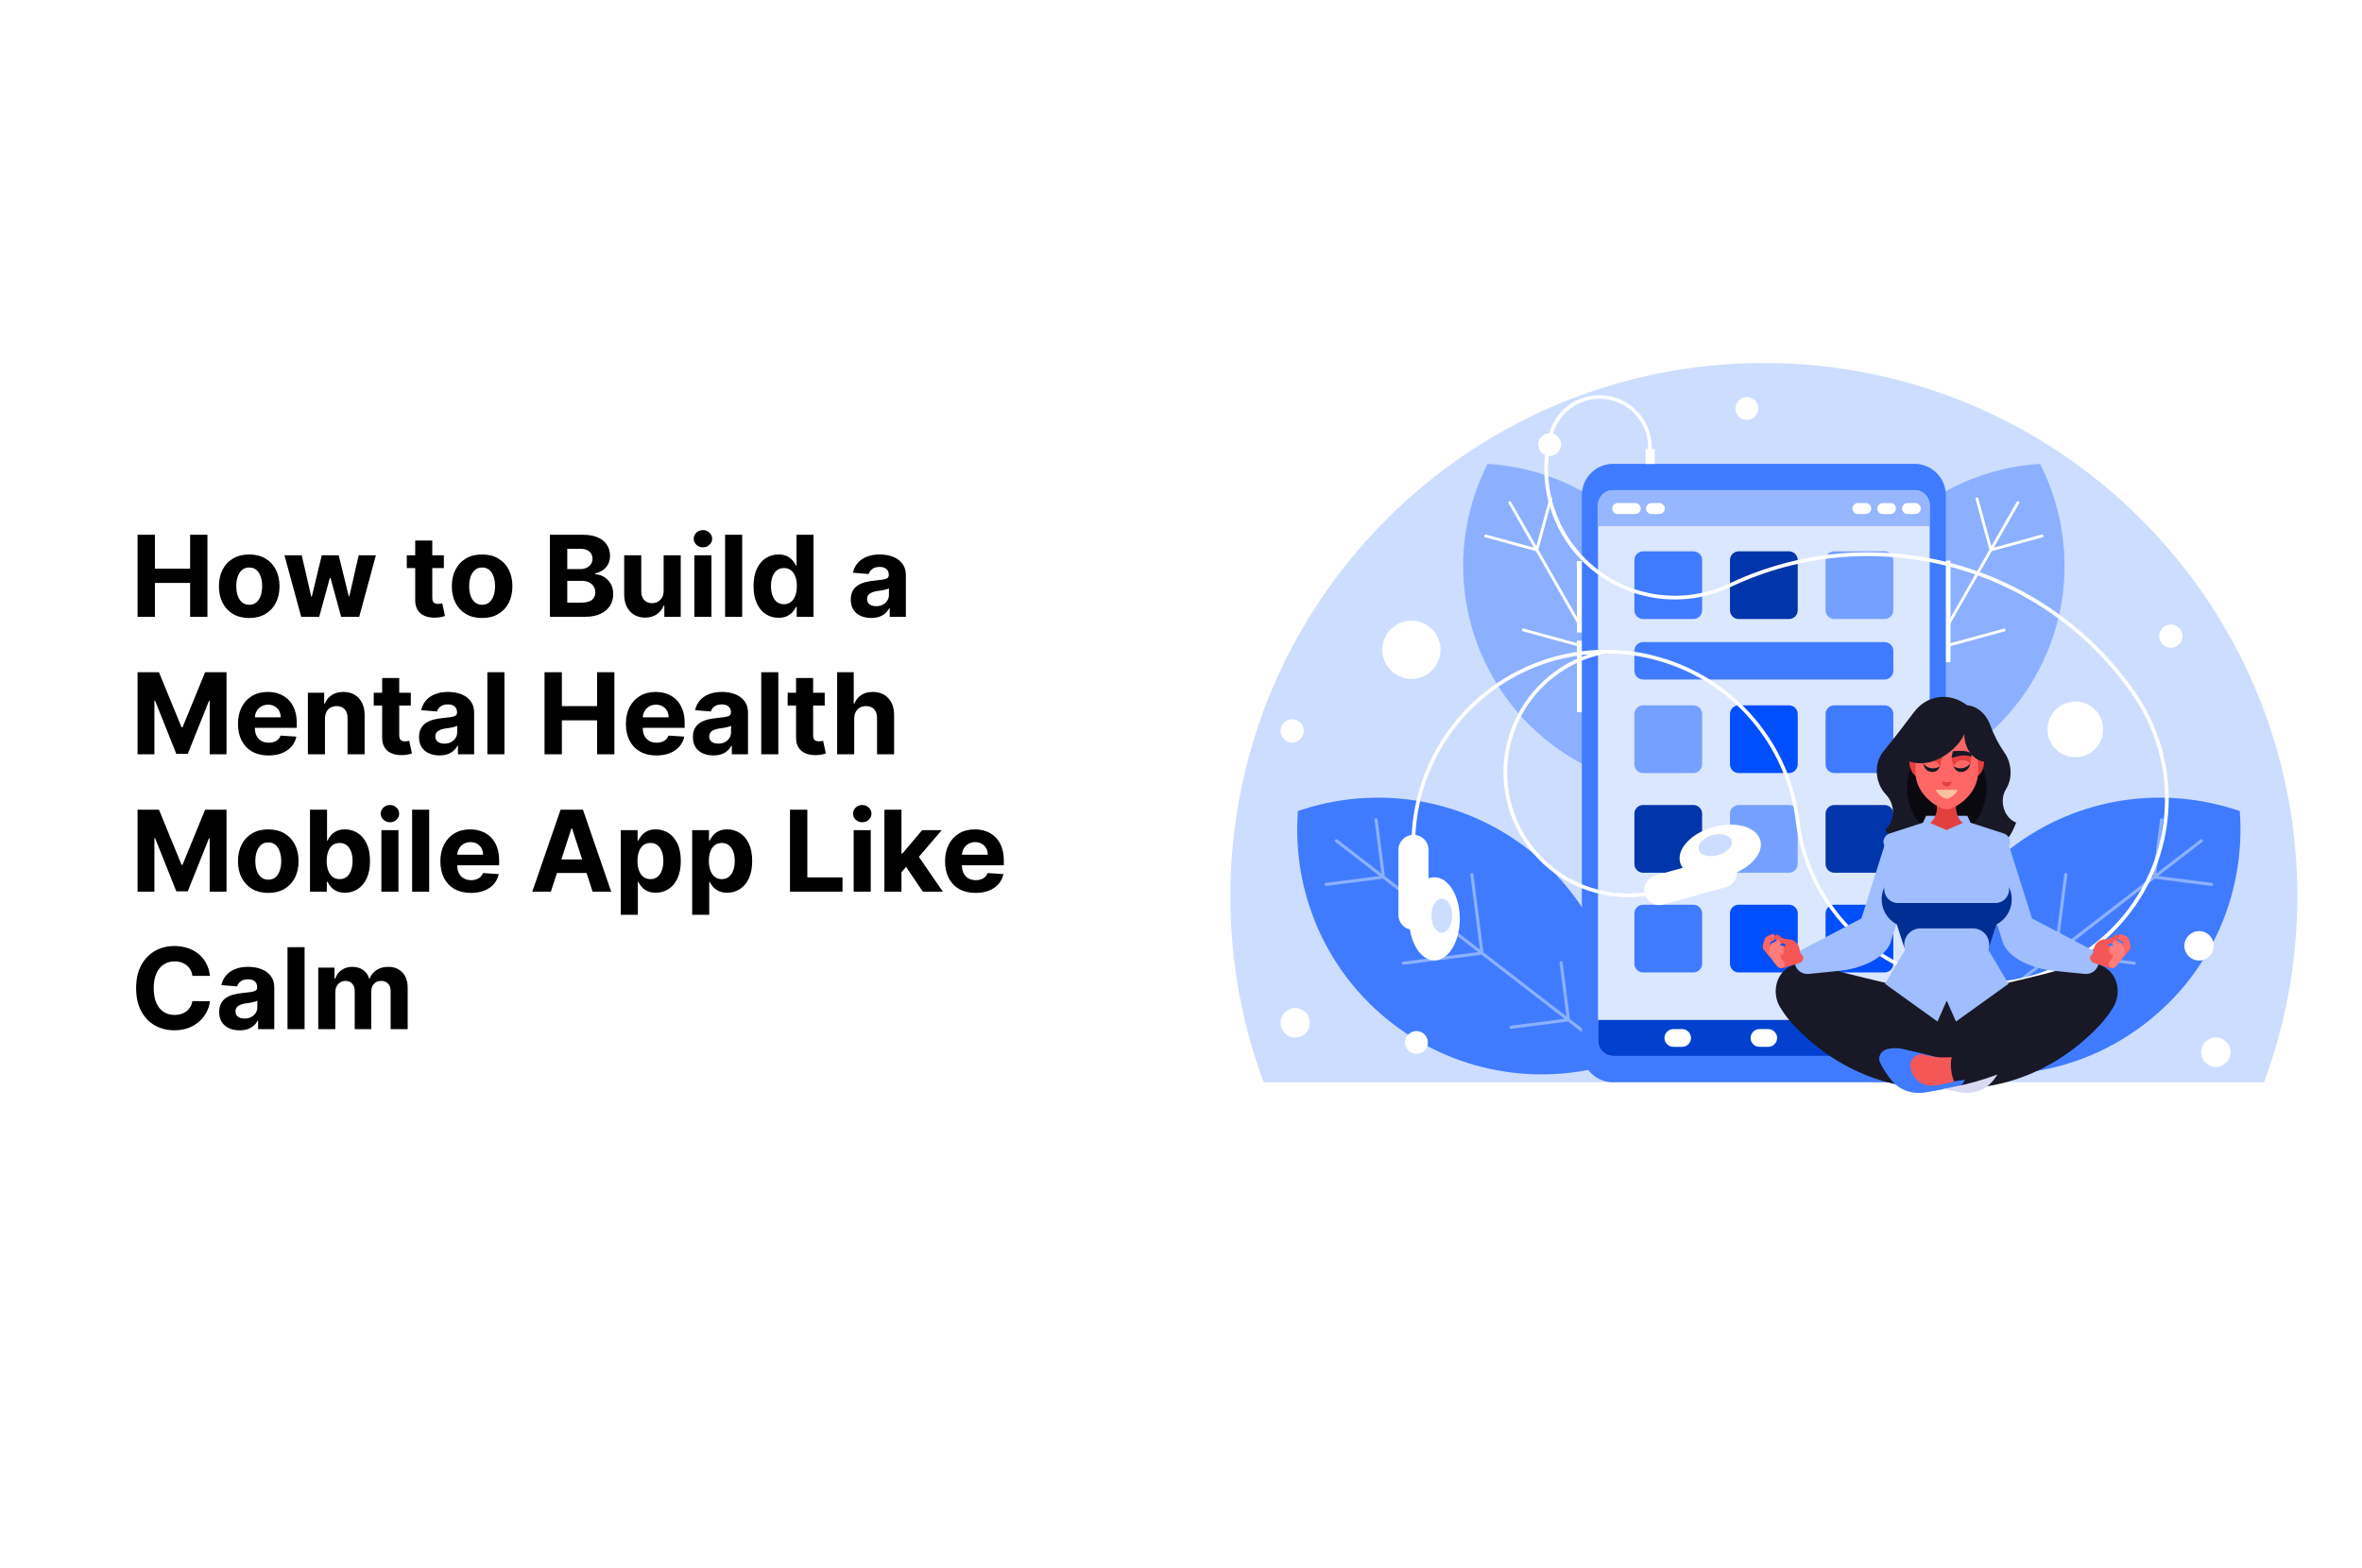 <?xml version="1.0" encoding="UTF-8"?> <svg xmlns="http://www.w3.org/2000/svg" width="670" height="445" viewBox="0 0 670 445" fill="none"><rect x="0" y="0" width="670" height="445" fill="#333333" stroke="none"/><g clip-path="url(#clip0_227_1064)"><rect width="670" height="445" fill="white"></rect><path d="M39.023 175V151.727H43.943V161.33H53.932V151.727H58.841V175H53.932V165.386H43.943V175H39.023ZM70.693 175.341C68.928 175.341 67.401 174.966 66.114 174.216C64.833 173.458 63.845 172.405 63.148 171.057C62.451 169.701 62.102 168.129 62.102 166.341C62.102 164.538 62.451 162.962 63.148 161.614C63.845 160.258 64.833 159.205 66.114 158.455C67.401 157.697 68.928 157.318 70.693 157.318C72.458 157.318 73.981 157.697 75.261 158.455C76.549 159.205 77.542 160.258 78.239 161.614C78.936 162.962 79.284 164.538 79.284 166.341C79.284 168.129 78.936 169.701 78.239 171.057C77.542 172.405 76.549 173.458 75.261 174.216C73.981 174.966 72.458 175.341 70.693 175.341ZM70.716 171.591C71.519 171.591 72.189 171.364 72.727 170.909C73.265 170.447 73.671 169.818 73.943 169.023C74.224 168.227 74.364 167.322 74.364 166.307C74.364 165.292 74.224 164.386 73.943 163.591C73.671 162.795 73.265 162.167 72.727 161.705C72.189 161.242 71.519 161.011 70.716 161.011C69.905 161.011 69.224 161.242 68.671 161.705C68.125 162.167 67.712 162.795 67.432 163.591C67.159 164.386 67.023 165.292 67.023 166.307C67.023 167.322 67.159 168.227 67.432 169.023C67.712 169.818 68.125 170.447 68.671 170.909C69.224 171.364 69.905 171.591 70.716 171.591ZM85.438 175L80.688 157.545H85.585L88.29 169.273H88.449L91.267 157.545H96.074L98.938 169.205H99.085L101.744 157.545H106.631L101.892 175H96.767L93.767 164.023H93.551L90.551 175H85.438ZM125.903 157.545V161.182H115.392V157.545H125.903ZM117.778 153.364H122.619V169.636C122.619 170.083 122.688 170.432 122.824 170.682C122.96 170.924 123.15 171.095 123.392 171.193C123.642 171.292 123.93 171.341 124.256 171.341C124.483 171.341 124.71 171.322 124.938 171.284C125.165 171.239 125.339 171.205 125.46 171.182L126.222 174.784C125.979 174.86 125.638 174.947 125.199 175.045C124.759 175.152 124.225 175.216 123.597 175.239C122.43 175.284 121.407 175.129 120.528 174.773C119.657 174.417 118.979 173.864 118.494 173.114C118.009 172.364 117.771 171.417 117.778 170.273V153.364ZM136.756 175.341C134.991 175.341 133.464 174.966 132.176 174.216C130.896 173.458 129.907 172.405 129.21 171.057C128.513 169.701 128.165 168.129 128.165 166.341C128.165 164.538 128.513 162.962 129.21 161.614C129.907 160.258 130.896 159.205 132.176 158.455C133.464 157.697 134.991 157.318 136.756 157.318C138.521 157.318 140.044 157.697 141.324 158.455C142.612 159.205 143.604 160.258 144.301 161.614C144.998 162.962 145.347 164.538 145.347 166.341C145.347 168.129 144.998 169.701 144.301 171.057C143.604 172.405 142.612 173.458 141.324 174.216C140.044 174.966 138.521 175.341 136.756 175.341ZM136.778 171.591C137.581 171.591 138.252 171.364 138.79 170.909C139.328 170.447 139.733 169.818 140.006 169.023C140.286 168.227 140.426 167.322 140.426 166.307C140.426 165.292 140.286 164.386 140.006 163.591C139.733 162.795 139.328 162.167 138.79 161.705C138.252 161.242 137.581 161.011 136.778 161.011C135.968 161.011 135.286 161.242 134.733 161.705C134.188 162.167 133.775 162.795 133.494 163.591C133.222 164.386 133.085 165.292 133.085 166.307C133.085 167.322 133.222 168.227 133.494 169.023C133.775 169.818 134.188 170.447 134.733 170.909C135.286 171.364 135.968 171.591 136.778 171.591ZM155.991 175V151.727H165.31C167.022 151.727 168.45 151.981 169.594 152.489C170.738 152.996 171.598 153.701 172.173 154.602C172.749 155.496 173.037 156.527 173.037 157.693C173.037 158.602 172.855 159.402 172.491 160.091C172.128 160.773 171.628 161.333 170.991 161.773C170.363 162.205 169.643 162.511 168.832 162.693V162.92C169.719 162.958 170.548 163.208 171.321 163.67C172.101 164.133 172.734 164.78 173.219 165.614C173.704 166.439 173.946 167.424 173.946 168.568C173.946 169.803 173.639 170.905 173.026 171.875C172.42 172.837 171.522 173.598 170.332 174.159C169.143 174.72 167.677 175 165.935 175H155.991ZM160.912 170.977H164.923C166.295 170.977 167.295 170.716 167.923 170.193C168.552 169.663 168.866 168.958 168.866 168.08C168.866 167.436 168.711 166.867 168.401 166.375C168.09 165.883 167.647 165.496 167.071 165.216C166.503 164.936 165.825 164.795 165.037 164.795H160.912V170.977ZM160.912 161.466H164.56C165.234 161.466 165.832 161.348 166.355 161.114C166.885 160.871 167.302 160.53 167.605 160.091C167.916 159.652 168.071 159.125 168.071 158.511C168.071 157.67 167.772 156.992 167.173 156.477C166.582 155.962 165.741 155.705 164.651 155.705H160.912V161.466ZM188.25 167.568V157.545H193.091V175H188.443V171.83H188.261C187.867 172.852 187.212 173.674 186.295 174.295C185.386 174.917 184.277 175.227 182.966 175.227C181.799 175.227 180.773 174.962 179.886 174.432C179 173.902 178.307 173.148 177.807 172.17C177.314 171.193 177.064 170.023 177.057 168.659V157.545H181.898V167.795C181.905 168.826 182.182 169.64 182.727 170.239C183.273 170.837 184.004 171.136 184.92 171.136C185.504 171.136 186.049 171.004 186.557 170.739C187.064 170.466 187.473 170.064 187.784 169.534C188.102 169.004 188.258 168.348 188.25 167.568ZM196.963 175V157.545H201.804V175H196.963ZM199.395 155.295C198.675 155.295 198.058 155.057 197.543 154.58C197.035 154.095 196.781 153.515 196.781 152.841C196.781 152.174 197.035 151.602 197.543 151.125C198.058 150.64 198.675 150.398 199.395 150.398C200.115 150.398 200.728 150.64 201.236 151.125C201.751 151.602 202.009 152.174 202.009 152.841C202.009 153.515 201.751 154.095 201.236 154.58C200.728 155.057 200.115 155.295 199.395 155.295ZM210.523 151.727V175H205.682V151.727H210.523ZM220.832 175.284C219.507 175.284 218.306 174.943 217.23 174.261C216.162 173.572 215.313 172.561 214.685 171.227C214.063 169.886 213.753 168.242 213.753 166.295C213.753 164.295 214.075 162.633 214.719 161.307C215.363 159.973 216.219 158.977 217.287 158.318C218.363 157.652 219.541 157.318 220.821 157.318C221.798 157.318 222.613 157.485 223.264 157.818C223.923 158.144 224.454 158.553 224.855 159.045C225.264 159.53 225.575 160.008 225.787 160.477H225.935V151.727H230.764V175H225.991V172.205H225.787C225.56 172.689 225.238 173.17 224.821 173.648C224.412 174.117 223.878 174.508 223.219 174.818C222.567 175.129 221.772 175.284 220.832 175.284ZM222.366 171.432C223.147 171.432 223.806 171.22 224.344 170.795C224.889 170.364 225.306 169.761 225.594 168.989C225.889 168.216 226.037 167.311 226.037 166.273C226.037 165.235 225.893 164.333 225.605 163.568C225.317 162.803 224.901 162.212 224.355 161.795C223.81 161.379 223.147 161.17 222.366 161.17C221.571 161.17 220.901 161.386 220.355 161.818C219.81 162.25 219.397 162.848 219.116 163.614C218.836 164.379 218.696 165.265 218.696 166.273C218.696 167.288 218.836 168.186 219.116 168.966C219.404 169.739 219.817 170.345 220.355 170.784C220.901 171.216 221.571 171.432 222.366 171.432ZM247.128 175.33C246.014 175.33 245.022 175.136 244.151 174.75C243.279 174.356 242.59 173.777 242.082 173.011C241.582 172.239 241.332 171.277 241.332 170.125C241.332 169.155 241.51 168.341 241.866 167.682C242.223 167.023 242.707 166.492 243.321 166.091C243.935 165.689 244.632 165.386 245.412 165.182C246.2 164.977 247.026 164.833 247.889 164.75C248.904 164.644 249.723 164.545 250.344 164.455C250.965 164.356 251.416 164.212 251.696 164.023C251.976 163.833 252.116 163.553 252.116 163.182V163.114C252.116 162.394 251.889 161.837 251.435 161.443C250.988 161.049 250.351 160.852 249.526 160.852C248.654 160.852 247.961 161.045 247.446 161.432C246.931 161.811 246.59 162.288 246.423 162.864L241.946 162.5C242.173 161.439 242.62 160.523 243.287 159.75C243.954 158.97 244.813 158.371 245.866 157.955C246.927 157.53 248.154 157.318 249.548 157.318C250.518 157.318 251.446 157.432 252.332 157.659C253.226 157.886 254.018 158.239 254.707 158.716C255.404 159.193 255.954 159.807 256.355 160.557C256.757 161.299 256.957 162.189 256.957 163.227V175H252.366V172.58H252.23C251.95 173.125 251.575 173.606 251.105 174.023C250.635 174.432 250.071 174.754 249.412 174.989C248.753 175.216 247.991 175.33 247.128 175.33ZM248.514 171.989C249.226 171.989 249.855 171.848 250.401 171.568C250.946 171.28 251.374 170.894 251.685 170.409C251.995 169.924 252.151 169.375 252.151 168.761V166.909C251.999 167.008 251.791 167.098 251.526 167.182C251.268 167.258 250.976 167.33 250.651 167.398C250.325 167.458 249.999 167.515 249.673 167.568C249.348 167.614 249.052 167.655 248.787 167.693C248.219 167.777 247.723 167.909 247.298 168.091C246.874 168.273 246.545 168.519 246.31 168.83C246.075 169.133 245.957 169.511 245.957 169.966C245.957 170.625 246.196 171.129 246.673 171.477C247.158 171.818 247.772 171.989 248.514 171.989ZM39.023 190.727H45.091L51.5 206.364H51.773L58.182 190.727H64.25V214H59.477V198.852H59.284L53.261 213.886H50.011L43.989 198.795H43.795V214H39.023V190.727ZM76.168 214.341C74.372 214.341 72.827 213.977 71.531 213.25C70.243 212.515 69.251 211.477 68.554 210.136C67.857 208.788 67.508 207.193 67.508 205.352C67.508 203.557 67.857 201.981 68.554 200.625C69.251 199.269 70.232 198.212 71.497 197.455C72.77 196.697 74.262 196.318 75.974 196.318C77.126 196.318 78.198 196.504 79.19 196.875C80.19 197.239 81.062 197.788 81.804 198.523C82.554 199.258 83.137 200.182 83.554 201.295C83.971 202.402 84.179 203.697 84.179 205.182V206.511H69.44V203.511H79.622C79.622 202.814 79.471 202.197 79.168 201.659C78.865 201.121 78.444 200.701 77.906 200.398C77.376 200.087 76.758 199.932 76.054 199.932C75.319 199.932 74.668 200.102 74.099 200.443C73.539 200.777 73.099 201.227 72.781 201.795C72.463 202.356 72.3 202.981 72.293 203.67V206.523C72.293 207.386 72.452 208.133 72.77 208.761C73.096 209.39 73.554 209.875 74.145 210.216C74.736 210.557 75.437 210.727 76.247 210.727C76.785 210.727 77.278 210.652 77.724 210.5C78.171 210.348 78.554 210.121 78.872 209.818C79.19 209.515 79.433 209.144 79.599 208.705L84.077 209C83.849 210.076 83.383 211.015 82.679 211.818C81.982 212.614 81.081 213.235 79.974 213.682C78.876 214.121 77.607 214.341 76.168 214.341ZM92.179 203.909V214H87.338V196.545H91.952V199.625H92.156C92.543 198.61 93.19 197.807 94.099 197.216C95.008 196.617 96.111 196.318 97.406 196.318C98.618 196.318 99.675 196.583 100.577 197.114C101.478 197.644 102.179 198.402 102.679 199.386C103.179 200.364 103.429 201.53 103.429 202.886V214H98.588V203.75C98.596 202.682 98.323 201.848 97.77 201.25C97.217 200.644 96.456 200.341 95.486 200.341C94.834 200.341 94.258 200.481 93.758 200.761C93.266 201.042 92.88 201.451 92.599 201.989C92.327 202.519 92.187 203.159 92.179 203.909ZM116.528 196.545V200.182H106.017V196.545H116.528ZM108.403 192.364H113.244V208.636C113.244 209.083 113.313 209.432 113.449 209.682C113.585 209.924 113.775 210.095 114.017 210.193C114.267 210.292 114.555 210.341 114.881 210.341C115.108 210.341 115.335 210.322 115.562 210.284C115.79 210.239 115.964 210.205 116.085 210.182L116.847 213.784C116.604 213.86 116.263 213.947 115.824 214.045C115.384 214.152 114.85 214.216 114.222 214.239C113.055 214.284 112.032 214.129 111.153 213.773C110.282 213.417 109.604 212.864 109.119 212.114C108.634 211.364 108.396 210.417 108.403 209.273V192.364ZM124.659 214.33C123.545 214.33 122.553 214.136 121.682 213.75C120.811 213.356 120.121 212.777 119.614 212.011C119.114 211.239 118.864 210.277 118.864 209.125C118.864 208.155 119.042 207.341 119.398 206.682C119.754 206.023 120.239 205.492 120.852 205.091C121.466 204.689 122.163 204.386 122.943 204.182C123.731 203.977 124.557 203.833 125.42 203.75C126.436 203.644 127.254 203.545 127.875 203.455C128.496 203.356 128.947 203.212 129.227 203.023C129.508 202.833 129.648 202.553 129.648 202.182V202.114C129.648 201.394 129.42 200.837 128.966 200.443C128.519 200.049 127.883 199.852 127.057 199.852C126.186 199.852 125.492 200.045 124.977 200.432C124.462 200.811 124.121 201.288 123.955 201.864L119.477 201.5C119.705 200.439 120.152 199.523 120.818 198.75C121.485 197.97 122.345 197.371 123.398 196.955C124.458 196.53 125.686 196.318 127.08 196.318C128.049 196.318 128.977 196.432 129.864 196.659C130.758 196.886 131.549 197.239 132.239 197.716C132.936 198.193 133.485 198.807 133.886 199.557C134.288 200.299 134.489 201.189 134.489 202.227V214H129.898V211.58H129.761C129.481 212.125 129.106 212.606 128.636 213.023C128.167 213.432 127.602 213.754 126.943 213.989C126.284 214.216 125.523 214.33 124.659 214.33ZM126.045 210.989C126.758 210.989 127.386 210.848 127.932 210.568C128.477 210.28 128.905 209.894 129.216 209.409C129.527 208.924 129.682 208.375 129.682 207.761V205.909C129.53 206.008 129.322 206.098 129.057 206.182C128.799 206.258 128.508 206.33 128.182 206.398C127.856 206.458 127.53 206.515 127.205 206.568C126.879 206.614 126.583 206.655 126.318 206.693C125.75 206.777 125.254 206.909 124.83 207.091C124.405 207.273 124.076 207.519 123.841 207.83C123.606 208.133 123.489 208.511 123.489 208.966C123.489 209.625 123.727 210.129 124.205 210.477C124.689 210.818 125.303 210.989 126.045 210.989ZM143.085 190.727V214H138.244V190.727H143.085ZM154.46 214V190.727H159.381V200.33H169.369V190.727H174.278V214H169.369V204.386H159.381V214H154.46ZM186.199 214.341C184.403 214.341 182.858 213.977 181.562 213.25C180.275 212.515 179.282 211.477 178.585 210.136C177.888 208.788 177.54 207.193 177.54 205.352C177.54 203.557 177.888 201.981 178.585 200.625C179.282 199.269 180.263 198.212 181.528 197.455C182.801 196.697 184.294 196.318 186.006 196.318C187.157 196.318 188.229 196.504 189.222 196.875C190.222 197.239 191.093 197.788 191.835 198.523C192.585 199.258 193.169 200.182 193.585 201.295C194.002 202.402 194.21 203.697 194.21 205.182V206.511H179.472V203.511H189.653C189.653 202.814 189.502 202.197 189.199 201.659C188.896 201.121 188.475 200.701 187.938 200.398C187.407 200.087 186.79 199.932 186.085 199.932C185.35 199.932 184.699 200.102 184.131 200.443C183.57 200.777 183.131 201.227 182.812 201.795C182.494 202.356 182.331 202.981 182.324 203.67V206.523C182.324 207.386 182.483 208.133 182.801 208.761C183.127 209.39 183.585 209.875 184.176 210.216C184.767 210.557 185.468 210.727 186.278 210.727C186.816 210.727 187.309 210.652 187.756 210.5C188.203 210.348 188.585 210.121 188.903 209.818C189.222 209.515 189.464 209.144 189.631 208.705L194.108 209C193.881 210.076 193.415 211.015 192.71 211.818C192.013 212.614 191.112 213.235 190.006 213.682C188.907 214.121 187.638 214.341 186.199 214.341ZM202.347 214.33C201.233 214.33 200.241 214.136 199.369 213.75C198.498 213.356 197.809 212.777 197.301 212.011C196.801 211.239 196.551 210.277 196.551 209.125C196.551 208.155 196.729 207.341 197.085 206.682C197.441 206.023 197.926 205.492 198.54 205.091C199.153 204.689 199.85 204.386 200.631 204.182C201.419 203.977 202.244 203.833 203.108 203.75C204.123 203.644 204.941 203.545 205.562 203.455C206.184 203.356 206.634 203.212 206.915 203.023C207.195 202.833 207.335 202.553 207.335 202.182V202.114C207.335 201.394 207.108 200.837 206.653 200.443C206.206 200.049 205.57 199.852 204.744 199.852C203.873 199.852 203.18 200.045 202.665 200.432C202.15 200.811 201.809 201.288 201.642 201.864L197.165 201.5C197.392 200.439 197.839 199.523 198.506 198.75C199.172 197.97 200.032 197.371 201.085 196.955C202.146 196.53 203.373 196.318 204.767 196.318C205.737 196.318 206.665 196.432 207.551 196.659C208.445 196.886 209.237 197.239 209.926 197.716C210.623 198.193 211.172 198.807 211.574 199.557C211.975 200.299 212.176 201.189 212.176 202.227V214H207.585V211.58H207.449C207.169 212.125 206.794 212.606 206.324 213.023C205.854 213.432 205.29 213.754 204.631 213.989C203.972 214.216 203.21 214.33 202.347 214.33ZM203.733 210.989C204.445 210.989 205.074 210.848 205.619 210.568C206.165 210.28 206.593 209.894 206.903 209.409C207.214 208.924 207.369 208.375 207.369 207.761V205.909C207.218 206.008 207.009 206.098 206.744 206.182C206.487 206.258 206.195 206.33 205.869 206.398C205.544 206.458 205.218 206.515 204.892 206.568C204.566 206.614 204.271 206.655 204.006 206.693C203.438 206.777 202.941 206.909 202.517 207.091C202.093 207.273 201.763 207.519 201.528 207.83C201.294 208.133 201.176 208.511 201.176 208.966C201.176 209.625 201.415 210.129 201.892 210.477C202.377 210.818 202.991 210.989 203.733 210.989ZM220.773 190.727V214H215.932V190.727H220.773ZM233.935 196.545V200.182H223.423V196.545H233.935ZM225.81 192.364H230.651V208.636C230.651 209.083 230.719 209.432 230.855 209.682C230.991 209.924 231.181 210.095 231.423 210.193C231.673 210.292 231.961 210.341 232.287 210.341C232.514 210.341 232.741 210.322 232.969 210.284C233.196 210.239 233.37 210.205 233.491 210.182L234.253 213.784C234.01 213.86 233.67 213.947 233.23 214.045C232.791 214.152 232.257 214.216 231.628 214.239C230.461 214.284 229.438 214.129 228.56 213.773C227.688 213.417 227.01 212.864 226.526 212.114C226.041 211.364 225.802 210.417 225.81 209.273V192.364ZM242.304 203.909V214H237.463V190.727H242.168V199.625H242.372C242.766 198.595 243.402 197.788 244.281 197.205C245.16 196.614 246.262 196.318 247.588 196.318C248.8 196.318 249.857 196.583 250.759 197.114C251.668 197.636 252.372 198.39 252.872 199.375C253.38 200.352 253.63 201.523 253.622 202.886V214H248.781V203.75C248.789 202.674 248.516 201.837 247.963 201.239C247.418 200.64 246.652 200.341 245.668 200.341C245.009 200.341 244.425 200.481 243.918 200.761C243.418 201.042 243.024 201.451 242.736 201.989C242.455 202.519 242.312 203.159 242.304 203.909ZM39.023 229.727H45.091L51.5 245.364H51.773L58.182 229.727H64.25V253H59.477V237.852H59.284L53.261 252.886H50.011L43.989 237.795H43.795V253H39.023V229.727ZM76.099 253.341C74.334 253.341 72.808 252.966 71.52 252.216C70.24 251.458 69.251 250.405 68.554 249.057C67.857 247.701 67.508 246.129 67.508 244.341C67.508 242.538 67.857 240.962 68.554 239.614C69.251 238.258 70.24 237.205 71.52 236.455C72.808 235.697 74.334 235.318 76.099 235.318C77.865 235.318 79.387 235.697 80.668 236.455C81.956 237.205 82.948 238.258 83.645 239.614C84.342 240.962 84.69 242.538 84.69 244.341C84.69 246.129 84.342 247.701 83.645 249.057C82.948 250.405 81.956 251.458 80.668 252.216C79.387 252.966 77.865 253.341 76.099 253.341ZM76.122 249.591C76.925 249.591 77.596 249.364 78.133 248.909C78.671 248.447 79.077 247.818 79.349 247.023C79.63 246.227 79.77 245.322 79.77 244.307C79.77 243.292 79.63 242.386 79.349 241.591C79.077 240.795 78.671 240.167 78.133 239.705C77.596 239.242 76.925 239.011 76.122 239.011C75.312 239.011 74.63 239.242 74.077 239.705C73.531 240.167 73.118 240.795 72.838 241.591C72.565 242.386 72.429 243.292 72.429 244.307C72.429 245.322 72.565 246.227 72.838 247.023C73.118 247.818 73.531 248.447 74.077 248.909C74.63 249.364 75.312 249.591 76.122 249.591ZM87.929 253V229.727H92.77V238.477H92.918C93.13 238.008 93.437 237.53 93.838 237.045C94.247 236.553 94.778 236.144 95.429 235.818C96.088 235.485 96.906 235.318 97.883 235.318C99.156 235.318 100.33 235.652 101.406 236.318C102.482 236.977 103.342 237.973 103.986 239.307C104.63 240.633 104.952 242.295 104.952 244.295C104.952 246.242 104.637 247.886 104.009 249.227C103.387 250.561 102.539 251.572 101.463 252.261C100.395 252.943 99.198 253.284 97.872 253.284C96.933 253.284 96.133 253.129 95.474 252.818C94.823 252.508 94.289 252.117 93.872 251.648C93.456 251.17 93.137 250.689 92.918 250.205H92.702V253H87.929ZM92.668 244.273C92.668 245.311 92.812 246.216 93.099 246.989C93.387 247.761 93.804 248.364 94.349 248.795C94.895 249.22 95.558 249.432 96.338 249.432C97.126 249.432 97.793 249.216 98.338 248.784C98.883 248.345 99.296 247.739 99.577 246.966C99.865 246.186 100.009 245.288 100.009 244.273C100.009 243.265 99.868 242.379 99.588 241.614C99.308 240.848 98.895 240.25 98.349 239.818C97.804 239.386 97.133 239.17 96.338 239.17C95.55 239.17 94.883 239.379 94.338 239.795C93.8 240.212 93.387 240.803 93.099 241.568C92.812 242.333 92.668 243.235 92.668 244.273ZM108.182 253V235.545H113.023V253H108.182ZM110.614 233.295C109.894 233.295 109.277 233.057 108.761 232.58C108.254 232.095 108 231.515 108 230.841C108 230.174 108.254 229.602 108.761 229.125C109.277 228.64 109.894 228.398 110.614 228.398C111.333 228.398 111.947 228.64 112.455 229.125C112.97 229.602 113.227 230.174 113.227 230.841C113.227 231.515 112.97 232.095 112.455 232.58C111.947 233.057 111.333 233.295 110.614 233.295ZM121.741 229.727V253H116.901V229.727H121.741ZM133.574 253.341C131.778 253.341 130.233 252.977 128.938 252.25C127.65 251.515 126.657 250.477 125.96 249.136C125.263 247.788 124.915 246.193 124.915 244.352C124.915 242.557 125.263 240.981 125.96 239.625C126.657 238.269 127.638 237.212 128.903 236.455C130.176 235.697 131.669 235.318 133.381 235.318C134.532 235.318 135.604 235.504 136.597 235.875C137.597 236.239 138.468 236.788 139.21 237.523C139.96 238.258 140.544 239.182 140.96 240.295C141.377 241.402 141.585 242.697 141.585 244.182V245.511H126.847V242.511H137.028C137.028 241.814 136.877 241.197 136.574 240.659C136.271 240.121 135.85 239.701 135.312 239.398C134.782 239.087 134.165 238.932 133.46 238.932C132.725 238.932 132.074 239.102 131.506 239.443C130.945 239.777 130.506 240.227 130.188 240.795C129.869 241.356 129.706 241.981 129.699 242.67V245.523C129.699 246.386 129.858 247.133 130.176 247.761C130.502 248.39 130.96 248.875 131.551 249.216C132.142 249.557 132.843 249.727 133.653 249.727C134.191 249.727 134.684 249.652 135.131 249.5C135.578 249.348 135.96 249.121 136.278 248.818C136.597 248.515 136.839 248.144 137.006 247.705L141.483 248C141.256 249.076 140.79 250.015 140.085 250.818C139.388 251.614 138.487 252.235 137.381 252.682C136.282 253.121 135.013 253.341 133.574 253.341ZM156.253 253H150.98L159.014 229.727H165.355L173.378 253H168.105L162.276 235.045H162.094L156.253 253ZM155.923 243.852H168.378V247.693H155.923V243.852ZM176.088 259.545V235.545H180.861V238.477H181.077C181.289 238.008 181.596 237.53 181.997 237.045C182.406 236.553 182.937 236.144 183.588 235.818C184.247 235.485 185.065 235.318 186.043 235.318C187.315 235.318 188.49 235.652 189.565 236.318C190.641 236.977 191.501 237.973 192.145 239.307C192.789 240.633 193.111 242.295 193.111 244.295C193.111 246.242 192.796 247.886 192.168 249.227C191.546 250.561 190.698 251.572 189.622 252.261C188.554 252.943 187.357 253.284 186.031 253.284C185.092 253.284 184.293 253.129 183.634 252.818C182.982 252.508 182.448 252.117 182.031 251.648C181.615 251.17 181.296 250.689 181.077 250.205H180.929V259.545H176.088ZM180.827 244.273C180.827 245.311 180.971 246.216 181.259 246.989C181.546 247.761 181.963 248.364 182.509 248.795C183.054 249.22 183.717 249.432 184.497 249.432C185.285 249.432 185.952 249.216 186.497 248.784C187.043 248.345 187.455 247.739 187.736 246.966C188.024 246.186 188.168 245.288 188.168 244.273C188.168 243.265 188.027 242.379 187.747 241.614C187.467 240.848 187.054 240.25 186.509 239.818C185.963 239.386 185.293 239.17 184.497 239.17C183.709 239.17 183.043 239.379 182.497 239.795C181.959 240.212 181.546 240.803 181.259 241.568C180.971 242.333 180.827 243.235 180.827 244.273ZM196.338 259.545V235.545H201.111V238.477H201.327C201.539 238.008 201.846 237.53 202.247 237.045C202.656 236.553 203.187 236.144 203.838 235.818C204.497 235.485 205.315 235.318 206.293 235.318C207.565 235.318 208.74 235.652 209.815 236.318C210.891 236.977 211.751 237.973 212.395 239.307C213.039 240.633 213.361 242.295 213.361 244.295C213.361 246.242 213.046 247.886 212.418 249.227C211.796 250.561 210.948 251.572 209.872 252.261C208.804 252.943 207.607 253.284 206.281 253.284C205.342 253.284 204.543 253.129 203.884 252.818C203.232 252.508 202.698 252.117 202.281 251.648C201.865 251.17 201.546 250.689 201.327 250.205H201.179V259.545H196.338ZM201.077 244.273C201.077 245.311 201.221 246.216 201.509 246.989C201.796 247.761 202.213 248.364 202.759 248.795C203.304 249.22 203.967 249.432 204.747 249.432C205.535 249.432 206.202 249.216 206.747 248.784C207.293 248.345 207.705 247.739 207.986 246.966C208.274 246.186 208.418 245.288 208.418 244.273C208.418 243.265 208.277 242.379 207.997 241.614C207.717 240.848 207.304 240.25 206.759 239.818C206.213 239.386 205.543 239.17 204.747 239.17C203.959 239.17 203.293 239.379 202.747 239.795C202.209 240.212 201.796 240.803 201.509 241.568C201.221 242.333 201.077 243.235 201.077 244.273ZM224.085 253V229.727H229.006V248.943H238.983V253H224.085ZM242.151 253V235.545H246.991V253H242.151ZM244.582 233.295C243.863 233.295 243.245 233.057 242.73 232.58C242.223 232.095 241.969 231.515 241.969 230.841C241.969 230.174 242.223 229.602 242.73 229.125C243.245 228.64 243.863 228.398 244.582 228.398C245.302 228.398 245.916 228.64 246.423 229.125C246.938 229.602 247.196 230.174 247.196 230.841C247.196 231.515 246.938 232.095 246.423 232.58C245.916 233.057 245.302 233.295 244.582 233.295ZM255.256 247.977L255.267 242.17H255.972L261.562 235.545H267.119L259.608 244.318H258.46L255.256 247.977ZM250.869 253V229.727H255.71V253H250.869ZM261.778 253L256.642 245.398L259.869 241.977L267.449 253H261.778ZM276.73 253.341C274.935 253.341 273.389 252.977 272.094 252.25C270.806 251.515 269.813 250.477 269.116 249.136C268.42 247.788 268.071 246.193 268.071 244.352C268.071 242.557 268.42 240.981 269.116 239.625C269.813 238.269 270.795 237.212 272.06 236.455C273.332 235.697 274.825 235.318 276.537 235.318C277.688 235.318 278.76 235.504 279.753 235.875C280.753 236.239 281.624 236.788 282.366 237.523C283.116 238.258 283.7 239.182 284.116 240.295C284.533 241.402 284.741 242.697 284.741 244.182V245.511H270.003V242.511H280.185C280.185 241.814 280.033 241.197 279.73 240.659C279.427 240.121 279.007 239.701 278.469 239.398C277.938 239.087 277.321 238.932 276.616 238.932C275.882 238.932 275.23 239.102 274.662 239.443C274.101 239.777 273.662 240.227 273.344 240.795C273.026 241.356 272.863 241.981 272.855 242.67V245.523C272.855 246.386 273.014 247.133 273.332 247.761C273.658 248.39 274.116 248.875 274.707 249.216C275.298 249.557 275.999 249.727 276.81 249.727C277.348 249.727 277.84 249.652 278.287 249.5C278.734 249.348 279.116 249.121 279.435 248.818C279.753 248.515 279.995 248.144 280.162 247.705L284.639 248C284.412 249.076 283.946 250.015 283.241 250.818C282.545 251.614 281.643 252.235 280.537 252.682C279.438 253.121 278.17 253.341 276.73 253.341ZM59.557 276.875H54.58C54.489 276.231 54.303 275.659 54.023 275.159C53.742 274.652 53.383 274.22 52.943 273.864C52.504 273.508 51.996 273.235 51.42 273.045C50.852 272.856 50.235 272.761 49.568 272.761C48.364 272.761 47.314 273.061 46.42 273.659C45.526 274.25 44.833 275.114 44.341 276.25C43.849 277.379 43.602 278.75 43.602 280.364C43.602 282.023 43.849 283.417 44.341 284.545C44.841 285.674 45.538 286.527 46.432 287.102C47.326 287.678 48.36 287.966 49.534 287.966C50.193 287.966 50.803 287.879 51.364 287.705C51.932 287.53 52.436 287.277 52.875 286.943C53.314 286.602 53.678 286.189 53.966 285.705C54.261 285.22 54.466 284.667 54.58 284.045L59.557 284.068C59.428 285.136 59.106 286.167 58.591 287.159C58.083 288.144 57.398 289.027 56.534 289.807C55.678 290.58 54.655 291.193 53.466 291.648C52.284 292.095 50.947 292.318 49.455 292.318C47.379 292.318 45.523 291.848 43.886 290.909C42.258 289.97 40.97 288.61 40.023 286.83C39.083 285.049 38.614 282.894 38.614 280.364C38.614 277.826 39.091 275.667 40.045 273.886C41 272.106 42.295 270.75 43.932 269.818C45.568 268.879 47.409 268.409 49.455 268.409C50.803 268.409 52.053 268.598 53.205 268.977C54.364 269.356 55.39 269.909 56.284 270.636C57.178 271.356 57.905 272.239 58.466 273.284C59.034 274.33 59.398 275.527 59.557 276.875ZM67.972 292.33C66.858 292.33 65.865 292.136 64.994 291.75C64.123 291.356 63.434 290.777 62.926 290.011C62.426 289.239 62.176 288.277 62.176 287.125C62.176 286.155 62.354 285.341 62.71 284.682C63.066 284.023 63.551 283.492 64.165 283.091C64.778 282.689 65.475 282.386 66.256 282.182C67.044 281.977 67.869 281.833 68.733 281.75C69.748 281.644 70.566 281.545 71.188 281.455C71.809 281.356 72.26 281.212 72.54 281.023C72.82 280.833 72.96 280.553 72.96 280.182V280.114C72.96 279.394 72.733 278.837 72.278 278.443C71.831 278.049 71.195 277.852 70.369 277.852C69.498 277.852 68.805 278.045 68.29 278.432C67.775 278.811 67.434 279.288 67.267 279.864L62.79 279.5C63.017 278.439 63.464 277.523 64.131 276.75C64.797 275.97 65.657 275.371 66.71 274.955C67.771 274.53 68.998 274.318 70.392 274.318C71.362 274.318 72.29 274.432 73.176 274.659C74.07 274.886 74.862 275.239 75.551 275.716C76.248 276.193 76.797 276.807 77.199 277.557C77.6 278.299 77.801 279.189 77.801 280.227V292H73.21V289.58H73.074C72.794 290.125 72.419 290.606 71.949 291.023C71.479 291.432 70.915 291.754 70.256 291.989C69.597 292.216 68.835 292.33 67.972 292.33ZM69.358 288.989C70.07 288.989 70.699 288.848 71.244 288.568C71.79 288.28 72.218 287.894 72.528 287.409C72.839 286.924 72.994 286.375 72.994 285.761V283.909C72.843 284.008 72.635 284.098 72.369 284.182C72.112 284.258 71.82 284.33 71.494 284.398C71.169 284.458 70.843 284.515 70.517 284.568C70.191 284.614 69.896 284.655 69.631 284.693C69.062 284.777 68.566 284.909 68.142 285.091C67.718 285.273 67.388 285.519 67.153 285.83C66.919 286.133 66.801 286.511 66.801 286.966C66.801 287.625 67.04 288.129 67.517 288.477C68.002 288.818 68.615 288.989 69.358 288.989ZM86.398 268.727V292H81.557V268.727H86.398ZM90.276 292V274.545H94.889V277.625H95.094C95.457 276.602 96.063 275.795 96.912 275.205C97.76 274.614 98.776 274.318 99.957 274.318C101.154 274.318 102.173 274.617 103.014 275.216C103.855 275.807 104.416 276.61 104.696 277.625H104.878C105.234 276.625 105.878 275.826 106.81 275.227C107.749 274.621 108.859 274.318 110.139 274.318C111.768 274.318 113.09 274.837 114.105 275.875C115.128 276.905 115.639 278.367 115.639 280.261V292H110.81V281.216C110.81 280.246 110.552 279.519 110.037 279.034C109.522 278.549 108.878 278.307 108.105 278.307C107.226 278.307 106.541 278.587 106.048 279.148C105.556 279.701 105.31 280.432 105.31 281.341V292H100.616V281.114C100.616 280.258 100.37 279.576 99.878 279.068C99.393 278.561 98.753 278.307 97.957 278.307C97.419 278.307 96.935 278.443 96.503 278.716C96.079 278.981 95.742 279.356 95.492 279.841C95.242 280.318 95.117 280.879 95.117 281.523V292H90.276Z" fill="black"></path><path d="M500.329 103C583.905 103 651.657 170.752 651.657 254.329C651.657 272.878 648.316 290.64 642.21 307.062H358.447C352.341 290.64 349 272.878 349 254.329C349 170.752 416.752 103 500.329 103Z" fill="#CDDDFF"></path><path d="M635.33 230.115C613.981 222.761 589.463 225.946 570.258 240.776C551.047 255.605 541.761 278.519 543.474 301.03C564.824 308.384 589.342 305.199 608.547 290.369C627.752 275.54 637.038 252.632 635.33 230.115Z" fill="#407BFF"></path><path d="M624.682 238.896C624.872 238.746 624.912 238.47 624.763 238.275C624.613 238.079 624.337 238.044 624.142 238.194L611.647 247.842L613.602 232.651C613.631 232.41 613.464 232.185 613.217 232.156C612.975 232.122 612.757 232.295 612.722 232.536L610.658 248.601L583.69 269.422L586.416 248.205C586.45 247.963 586.278 247.739 586.036 247.71C585.795 247.676 585.576 247.848 585.542 248.09L582.701 270.187L559.161 288.363L561.116 273.171C561.15 272.93 560.978 272.711 560.736 272.677C560.495 272.642 560.276 272.815 560.242 273.056L558.178 289.122L551.927 293.946C551.738 294.095 551.697 294.371 551.847 294.567C551.996 294.763 552.272 294.797 552.468 294.647L558.718 289.823L574.784 291.887C575.025 291.922 575.244 291.75 575.278 291.508C575.307 291.267 575.14 291.048 574.899 291.014L559.707 289.058L583.248 270.883L605.345 273.729C605.586 273.758 605.805 273.591 605.839 273.35C605.874 273.108 605.701 272.884 605.46 272.855L584.242 270.124L611.21 249.303L627.275 251.367C627.517 251.402 627.741 251.229 627.77 250.988C627.804 250.746 627.632 250.528 627.39 250.493L612.199 248.538L624.682 238.896Z" fill="#8CB0FF"></path><path d="M578.685 131.606C558.003 132.9 538.355 144.239 527.303 163.576C516.252 182.914 516.453 205.597 525.843 224.072C546.526 222.778 566.179 211.439 577.225 192.102C588.276 172.765 588.069 150.075 578.685 131.606Z" fill="#8CB0FF"></path><path d="M572.755 142.796C572.864 142.6 572.801 142.353 572.605 142.244C572.41 142.134 572.163 142.198 572.053 142.393L564.866 154.968L561.169 141.41C561.111 141.191 560.887 141.065 560.674 141.122C560.456 141.18 560.329 141.404 560.387 141.623L564.297 155.969L548.777 183.115L543.614 164.168C543.556 163.95 543.332 163.823 543.114 163.887C542.901 163.944 542.769 164.168 542.832 164.381L548.208 184.109L534.667 207.805L530.97 194.241C530.912 194.028 530.688 193.896 530.475 193.959C530.257 194.017 530.13 194.241 530.188 194.459L534.098 208.8L530.504 215.09C530.395 215.286 530.458 215.533 530.653 215.642C530.849 215.752 531.096 215.683 531.205 215.493L534.799 209.202L549.145 205.292C549.364 205.235 549.49 205.011 549.427 204.792C549.37 204.579 549.145 204.447 548.933 204.51L535.368 208.208L548.91 184.512L568.638 179.136C568.851 179.078 568.983 178.854 568.92 178.635C568.862 178.417 568.638 178.29 568.425 178.354L549.479 183.517L564.992 156.371L579.339 152.461C579.557 152.404 579.684 152.18 579.62 151.961C579.563 151.748 579.339 151.616 579.126 151.679L565.562 155.377L572.755 142.796Z" fill="white"></path><path d="M368.163 230.115C389.513 222.761 414.031 225.946 433.236 240.776C452.447 255.605 461.733 278.519 460.02 301.03C438.67 308.384 414.152 305.199 394.947 290.369C375.742 275.54 366.45 252.632 368.163 230.115Z" fill="#407BFF"></path><path d="M378.815 238.895C378.62 238.746 378.585 238.47 378.735 238.274C378.884 238.079 379.16 238.044 379.356 238.194L391.85 247.842L389.895 232.651C389.867 232.409 390.033 232.185 390.275 232.156C390.516 232.122 390.741 232.294 390.769 232.536L392.834 248.601L419.801 269.422L417.076 248.205C417.041 247.963 417.214 247.739 417.455 247.71C417.697 247.676 417.915 247.848 417.95 248.09L420.79 270.187L444.331 288.363L442.376 273.171C442.341 272.93 442.514 272.711 442.755 272.677C442.997 272.642 443.215 272.815 443.25 273.056L445.314 289.122L451.564 293.946C451.76 294.095 451.794 294.371 451.645 294.567C451.495 294.762 451.219 294.797 451.024 294.647L444.773 289.823L428.708 291.887C428.466 291.922 428.242 291.749 428.213 291.508C428.179 291.266 428.351 291.048 428.593 291.013L443.784 289.058L420.244 270.883L398.147 273.729C397.905 273.758 397.687 273.591 397.652 273.349C397.623 273.108 397.79 272.884 398.037 272.855L419.255 270.124L392.287 249.303L376.233 251.367C375.992 251.402 375.773 251.229 375.739 250.988C375.704 250.746 375.877 250.528 376.118 250.493L391.31 248.538L378.815 238.895Z" fill="#8CB0FF"></path><path d="M421.979 131.606C442.662 132.9 462.316 144.239 473.361 163.576C484.407 182.913 484.206 205.597 474.822 224.078C454.139 222.784 434.491 211.445 423.44 192.108C412.388 172.765 412.595 150.075 421.979 131.606Z" fill="#8CB0FF"></path><path d="M427.907 142.796C427.797 142.6 427.861 142.353 428.056 142.244C428.252 142.134 428.499 142.198 428.608 142.393L435.796 154.968L439.493 141.41C439.55 141.191 439.775 141.065 439.993 141.122C440.212 141.18 440.338 141.404 440.281 141.623L436.371 155.969L451.884 183.115L457.048 164.168C457.105 163.95 457.329 163.823 457.542 163.887C457.761 163.944 457.887 164.168 457.83 164.381L452.453 184.109L465.995 207.805L469.692 194.241C469.749 194.028 469.974 193.896 470.186 193.959C470.405 194.017 470.531 194.241 470.474 194.459L466.564 208.8L470.158 215.09C470.267 215.286 470.204 215.533 470.008 215.642C469.813 215.752 469.565 215.683 469.456 215.493L465.862 209.202L451.516 205.292C451.298 205.235 451.171 205.011 451.229 204.792C451.286 204.579 451.51 204.447 451.729 204.51L465.293 208.208L451.752 184.512L432.024 179.136C431.805 179.078 431.679 178.854 431.742 178.635C431.799 178.417 432.024 178.29 432.236 178.354L451.183 183.517L435.669 156.371L421.329 152.461C421.11 152.404 420.984 152.18 421.041 151.961C421.099 151.748 421.323 151.616 421.541 151.679L435.106 155.377L427.907 142.796Z" fill="white"></path><path d="M400.37 176.111C404.929 176.111 408.627 179.808 408.627 184.368C408.627 188.928 404.929 192.625 400.37 192.625C395.81 192.625 392.113 188.928 392.113 184.368C392.113 179.803 395.81 176.111 400.37 176.111ZM439.567 122.889C441.356 122.889 442.81 124.344 442.81 126.132C442.81 127.92 441.361 129.375 439.567 129.375C437.779 129.375 436.324 127.926 436.324 126.132C436.324 124.338 437.773 122.889 439.567 122.889ZM495.515 112.666C497.303 112.666 498.758 114.115 498.758 115.909C498.758 117.697 497.303 119.152 495.515 119.152C493.727 119.152 492.272 117.697 492.272 115.909C492.272 114.115 493.721 112.666 495.515 112.666ZM615.776 177.175C617.599 177.175 619.077 178.653 619.077 180.475C619.077 182.304 617.599 183.782 615.776 183.782C613.953 183.782 612.476 182.304 612.476 180.475C612.476 178.653 613.953 177.175 615.776 177.175ZM588.682 199.054C593.041 199.054 596.577 202.59 596.577 206.948C596.577 211.307 593.041 214.843 588.682 214.843C584.324 214.843 580.787 211.313 580.787 206.948C580.787 202.584 584.324 199.054 588.682 199.054ZM628.553 294.366C630.858 294.366 632.727 296.234 632.727 298.54C632.727 300.846 630.858 302.715 628.553 302.715C626.247 302.715 624.378 300.846 624.378 298.54C624.384 296.234 626.253 294.366 628.553 294.366ZM623.792 264.178C626.097 264.178 627.966 266.047 627.966 268.353C627.966 270.658 626.097 272.527 623.792 272.527C621.486 272.527 619.617 270.658 619.617 268.353C619.617 266.047 621.486 264.178 623.792 264.178ZM401.79 292.537C403.578 292.537 405.033 293.986 405.033 295.78C405.033 297.574 403.584 299.023 401.79 299.023C400.002 299.023 398.547 297.574 398.547 295.78C398.547 293.986 400.002 292.537 401.79 292.537ZM367.405 286.017C369.711 286.017 371.579 287.885 371.579 290.191C371.579 292.497 369.711 294.366 367.405 294.366C365.099 294.366 363.23 292.497 363.23 290.191C363.225 287.885 365.099 286.017 367.405 286.017ZM366.531 204.079C368.354 204.079 369.831 205.557 369.831 207.385C369.831 209.208 368.354 210.686 366.531 210.686C364.708 210.686 363.225 209.208 363.225 207.385C363.225 205.557 364.708 204.079 366.531 204.079Z" fill="white"></path><path d="M447.301 159.189H456.277V179.463H447.301V159.189ZM547.368 159.074H553.268V187.881H547.368V159.074ZM447.301 181.781H456.277V202.055H447.301V181.781Z" fill="white"></path><path d="M457.566 131.606H543.091C547.967 131.606 551.952 135.597 551.952 140.467V298.201C551.952 303.077 547.962 307.062 543.091 307.062H457.566C452.69 307.062 448.705 303.077 448.705 298.201V140.467C448.705 135.591 452.696 131.606 457.566 131.606Z" fill="#407BFF"></path><path d="M457.565 139.07H543.091C545.442 139.07 547.363 140.996 547.363 143.348V295.32C547.363 297.672 545.437 299.598 543.091 299.598H457.565C455.213 299.598 453.287 297.672 453.287 295.32V143.348C453.293 140.996 455.213 139.07 457.565 139.07Z" fill="#DBE6FF"></path><path d="M457.565 139.07H543.091C545.442 139.07 547.363 140.996 547.363 143.348V149.276H453.293V143.348C453.293 140.996 455.213 139.07 457.565 139.07Z" fill="#96B6FF"></path><path d="M457.565 299.598H543.091C545.442 299.598 547.363 297.672 547.363 295.32V289.392H453.293V295.32C453.293 297.672 455.213 299.598 457.565 299.598Z" fill="#0241CF"></path><path d="M458.877 142.732H463.862C464.719 142.732 465.414 143.428 465.414 144.285C465.414 145.136 464.719 145.837 463.862 145.837H458.877C458.026 145.837 457.324 145.142 457.324 144.285C457.324 143.434 458.026 142.732 458.877 142.732Z" fill="white"></path><path d="M468.463 142.732H470.676C471.527 142.732 472.229 143.428 472.229 144.285C472.229 145.136 471.533 145.837 470.676 145.837H468.463C467.606 145.837 466.91 145.142 466.91 144.285C466.91 143.434 467.606 142.732 468.463 142.732Z" fill="white"></path><path d="M541.078 142.732H543.292C544.143 142.732 544.844 143.428 544.844 144.285C544.844 145.136 544.148 145.837 543.292 145.837H541.078C540.227 145.837 539.525 145.142 539.525 144.285C539.525 143.434 540.221 142.732 541.078 142.732Z" fill="white"></path><path d="M534.041 142.732H536.255C537.106 142.732 537.807 143.428 537.807 144.285C537.807 145.136 537.111 145.837 536.255 145.837H534.041C533.184 145.837 532.488 145.142 532.488 144.285C532.494 143.434 533.19 142.732 534.041 142.732Z" fill="white"></path><path d="M527.01 142.732H529.229C530.08 142.732 530.776 143.428 530.776 144.285C530.776 145.136 530.08 145.837 529.229 145.837H527.01C526.159 145.837 525.463 145.142 525.463 144.285C525.457 143.434 526.153 142.732 527.01 142.732Z" fill="white"></path><path d="M466.074 182.172H534.585C535.942 182.172 537.052 183.281 537.052 184.638V190.325C537.052 191.682 535.942 192.792 534.585 192.792H466.074C464.717 192.792 463.607 191.682 463.607 190.325V184.638C463.602 183.281 464.711 182.172 466.074 182.172Z" fill="#407BFF"></path><path d="M520.308 228.402C525.069 228.402 529.824 228.402 534.585 228.402C535.942 228.402 537.052 229.511 537.052 230.868C537.052 235.629 537.052 240.39 537.052 245.146C537.052 246.503 535.942 247.612 534.585 247.612C529.824 247.612 525.069 247.612 520.308 247.612C518.951 247.612 517.841 246.503 517.841 245.146C517.841 240.39 517.841 235.629 517.841 230.868C517.836 229.517 518.945 228.402 520.308 228.402ZM466.074 228.402C470.835 228.402 475.596 228.402 480.351 228.402C481.708 228.402 482.818 229.511 482.818 230.868C482.818 235.629 482.818 240.39 482.818 245.146C482.818 246.503 481.708 247.612 480.351 247.612C475.59 247.612 470.829 247.612 466.074 247.612C464.717 247.612 463.607 246.503 463.607 245.146C463.607 240.39 463.607 235.629 463.607 230.868C463.602 229.517 464.711 228.402 466.074 228.402ZM493.191 156.423C497.946 156.423 502.707 156.423 507.468 156.423C508.825 156.423 509.935 157.533 509.935 158.89C509.935 163.651 509.935 168.412 509.935 173.167C509.935 174.524 508.825 175.634 507.468 175.634C502.707 175.634 497.946 175.634 493.191 175.634C491.834 175.634 490.724 174.524 490.724 173.167C490.724 168.406 490.724 163.645 490.724 158.89C490.719 157.533 491.834 156.423 493.191 156.423Z" fill="#0035AB"></path><path d="M520.31 256.692H534.588C535.945 256.692 537.054 257.801 537.054 259.158V273.436C537.054 274.793 535.945 275.902 534.588 275.902H520.31C518.953 275.902 517.844 274.793 517.844 273.436V259.158C517.838 257.801 518.948 256.692 520.31 256.692ZM493.193 200.117C497.949 200.117 502.71 200.117 507.471 200.117C508.828 200.117 509.937 201.227 509.937 202.584C509.937 207.345 509.937 212.106 509.937 216.861C509.937 218.218 508.828 219.328 507.471 219.328C502.71 219.328 497.949 219.328 493.193 219.328C491.836 219.328 490.727 218.218 490.727 216.861C490.727 212.1 490.727 207.339 490.727 202.584C490.721 201.227 491.836 200.117 493.193 200.117ZM493.193 256.692C497.949 256.692 502.71 256.692 507.471 256.692C508.828 256.692 509.937 257.801 509.937 259.158C509.937 263.919 509.937 268.68 509.937 273.436C509.937 274.793 508.828 275.902 507.471 275.902C502.71 275.902 497.949 275.902 493.193 275.902C491.836 275.902 490.727 274.793 490.727 273.436C490.727 268.675 490.727 263.914 490.727 259.158C490.721 257.801 491.836 256.692 493.193 256.692Z" fill="#004EFC"></path><path d="M466.074 256.692H480.351C481.708 256.692 482.818 257.801 482.818 259.159V273.436C482.818 274.793 481.708 275.902 480.351 275.902H466.074C464.717 275.902 463.607 274.793 463.607 273.436V259.159C463.602 257.801 464.711 256.692 466.074 256.692ZM520.308 200.117H534.585C535.942 200.117 537.052 201.227 537.052 202.584V216.867C537.052 218.224 535.942 219.334 534.585 219.334H520.308C518.951 219.334 517.841 218.224 517.841 216.867V202.59C517.836 201.227 518.945 200.117 520.308 200.117ZM466.074 156.423H480.351C481.708 156.423 482.818 157.533 482.818 158.89V173.167C482.818 174.524 481.708 175.634 480.351 175.634H466.074C464.717 175.634 463.607 174.524 463.607 173.167V158.89C463.602 157.533 464.711 156.423 466.074 156.423Z" fill="#407BFF"></path><path d="M520.308 156.423H534.585C535.942 156.423 537.052 157.533 537.052 158.89V173.167C537.052 174.524 535.942 175.634 534.585 175.634H520.308C518.951 175.634 517.841 174.524 517.841 173.167V158.89C517.836 157.533 518.945 156.423 520.308 156.423ZM493.191 228.402C497.946 228.402 502.707 228.402 507.468 228.402C508.825 228.402 509.935 229.511 509.935 230.868C509.935 235.629 509.935 240.39 509.935 245.146C509.935 246.503 508.825 247.612 507.468 247.612C502.707 247.612 497.946 247.612 493.191 247.612C491.834 247.612 490.724 246.503 490.724 245.146C490.724 240.39 490.724 235.629 490.724 230.868C490.719 229.517 491.834 228.402 493.191 228.402ZM466.074 200.117H480.351C481.708 200.117 482.818 201.227 482.818 202.584V216.867C482.818 218.224 481.708 219.334 480.351 219.334H466.074C464.717 219.334 463.607 218.224 463.607 216.867V202.59C463.602 201.227 464.711 200.117 466.074 200.117Z" fill="#75A0FF"></path><path d="M474.661 291.979H477.151C478.537 291.979 479.664 293.112 479.664 294.498C479.664 295.884 478.531 297.011 477.151 297.011H474.661C473.275 297.011 472.143 295.878 472.143 294.498C472.148 293.112 473.281 291.979 474.661 291.979Z" fill="white"></path><path d="M499.087 291.979C499.915 291.979 500.743 291.979 501.571 291.979C502.957 291.979 504.089 293.112 504.089 294.498C504.089 295.884 502.957 297.011 501.571 297.011C500.743 297.011 499.915 297.011 499.087 297.011C497.701 297.011 496.568 295.878 496.568 294.498C496.568 293.112 497.701 291.979 499.087 291.979Z" fill="white"></path><path d="M523.513 291.979H526.002C527.382 291.979 528.515 293.112 528.515 294.498C528.515 295.884 527.382 297.011 526.002 297.011H523.513C522.127 297.011 520.994 295.878 520.994 294.498C520.994 293.112 522.127 291.979 523.513 291.979Z" fill="#F0CCCC"></path><path d="M467.483 127.397V126.874C467.483 123.447 466.218 120.284 464.114 117.858C462.004 115.431 459.048 113.741 455.661 113.264C452.269 112.786 448.957 113.591 446.26 115.339C443.563 117.087 441.476 119.778 440.527 123.073C438.572 129.87 438.693 136.925 440.654 143.428C442.615 149.926 446.41 155.871 451.792 160.454C457.179 165.037 463.66 167.831 470.387 168.717C477.12 169.608 484.101 168.596 490.495 165.571C510.919 155.911 533.338 154.365 553.854 159.89C574.37 165.41 592.989 177.997 605.805 196.604C612.061 205.683 615.184 216.223 615.172 226.757C615.161 237.297 612.021 247.831 605.754 256.899C599.486 265.966 590.735 272.625 580.879 276.351C571.024 280.083 560.064 280.882 549.363 278.237C538.663 275.592 529.336 269.773 522.35 261.884C515.369 253.989 510.729 244.024 509.407 233.082C508.188 222.997 504.203 213.676 498.137 206C492.076 198.323 483.928 192.28 474.401 188.761C468.11 186.438 461.572 185.334 455.086 185.397L453.315 185.921C447.157 187.502 441.689 190.722 437.382 195.092C433.081 199.462 429.947 204.982 428.464 211.163C426.98 217.344 427.268 223.687 429.119 229.534C430.971 235.382 434.386 240.73 439.159 244.933C443.931 249.136 449.67 251.85 455.702 252.948C461.733 254.047 468.064 253.529 474.01 251.275L474.378 252.253C468.254 254.576 461.733 255.105 455.518 253.978C449.296 252.845 443.385 250.05 438.469 245.726C433.547 241.391 430.028 235.882 428.125 229.856C426.221 223.836 425.922 217.304 427.452 210.927C428.981 204.556 432.207 198.864 436.64 194.362C440.499 190.44 445.271 187.421 450.636 185.633C448.796 185.806 446.967 186.064 445.156 186.421C435.554 188.307 426.463 192.792 418.976 199.657C411.49 206.523 406.24 215.194 403.532 224.601C400.824 234.008 400.663 244.145 403.354 253.937L402.347 254.208C399.605 244.226 399.771 233.893 402.526 224.308C405.286 214.722 410.639 205.879 418.263 198.881C425.894 191.883 435.163 187.306 444.949 185.386C454.736 183.46 465.045 184.184 474.757 187.778C484.469 191.366 492.766 197.524 498.947 205.356C505.129 213.187 509.194 222.686 510.436 232.967C511.73 243.697 516.278 253.466 523.12 261.2C529.963 268.933 539.105 274.637 549.599 277.231C560.093 279.824 570.84 279.036 580.5 275.385C590.16 271.728 598.733 265.202 604.88 256.312C611.026 247.423 614.103 237.096 614.114 226.769C614.12 216.442 611.061 206.109 604.931 197.208C592.258 178.814 573.853 166.371 553.567 160.914C533.281 155.457 511.114 156.981 490.926 166.532C484.348 169.642 477.166 170.683 470.238 169.769C463.309 168.855 456.645 165.98 451.102 161.27C445.559 156.555 441.649 150.437 439.63 143.744C437.612 137.057 437.491 129.801 439.504 122.809C440.522 119.267 442.77 116.369 445.674 114.488C448.577 112.608 452.137 111.74 455.782 112.257C459.433 112.769 462.613 114.592 464.884 117.202C467.156 119.813 468.513 123.217 468.513 126.903V127.426H469.398V131.635H468.513H467.466H466.799V127.397H467.483Z" fill="white"></path><path d="M406.89 272.487C410.866 272.487 414.089 267.204 414.089 260.688C414.089 254.172 410.866 248.889 406.89 248.889C402.915 248.889 399.691 254.172 399.691 260.688C399.691 267.204 402.915 272.487 406.89 272.487Z" fill="white"></path><path d="M400.95 236.854C403.313 236.854 405.228 238.769 405.228 241.132V259.567C405.228 261.93 403.313 263.845 400.95 263.845C398.587 263.845 396.672 261.93 396.672 259.567V241.132C396.678 238.769 398.592 236.854 400.95 236.854Z" fill="white"></path><path d="M408.985 264.621C410.614 264.621 411.935 262.456 411.935 259.785C411.935 257.115 410.614 254.949 408.985 254.949C407.356 254.949 406.035 257.115 406.035 259.785C406.035 262.456 407.356 264.621 408.985 264.621Z" fill="#CDDDFF"></path><path d="M489.878 248.505C496.159 246.767 500.39 242.251 499.33 238.418C498.269 234.586 492.317 232.889 486.036 234.628C479.756 236.366 475.524 240.882 476.585 244.715C477.646 248.547 483.597 250.244 489.878 248.505Z" fill="white"></path><path d="M466.553 253.644C465.921 251.367 467.26 249.01 469.537 248.383L487.305 243.467C489.582 242.834 491.939 244.168 492.566 246.445C493.199 248.722 491.859 251.08 489.582 251.706L471.814 256.623C469.537 257.255 467.18 255.921 466.553 253.644Z" fill="white"></path><path d="M487.317 242.639C489.891 241.926 491.626 240.076 491.191 238.505C490.756 236.935 488.317 236.24 485.743 236.953C483.169 237.665 481.434 239.516 481.869 241.086C482.304 242.656 484.743 243.351 487.317 242.639Z" fill="#CDDDFF"></path><path d="M557.991 200.099C552.965 196.299 546.6 197.098 542.845 202.146C540.016 205.947 537.118 209.673 534.157 213.324C532.869 214.911 532.231 217.119 532.386 219.425C532.547 221.731 533.49 223.916 534.991 225.463C536.267 226.774 536.998 228.694 536.952 230.643C536.911 232.593 536.106 234.329 534.784 235.341L535.359 236.37C537.532 240.286 540.879 243.075 544.622 244.081C548.365 245.093 552.178 244.236 555.173 241.718L555.26 241.189C556.743 241.971 558.336 242.442 559.969 242.54C564.81 242.839 569.192 239.849 571.314 234.795L571.912 233.38C570.302 232.794 568.991 231.299 568.41 229.39C567.829 227.481 568.059 225.417 569.025 223.893C570.905 220.914 570.721 216.608 568.577 213.537C566.926 211.162 565.564 208.529 564.54 205.717C563.741 203.526 562.269 201.761 560.446 200.818C559.653 200.404 558.819 200.163 557.991 200.099Z" fill="#181826"></path><path d="M514.666 273.515C511.854 272.584 508.818 273.176 506.449 275.102C505.19 276.126 504.293 277.609 503.914 279.294C503.413 281.508 503.781 283.86 504.931 285.751C506.047 287.603 507.341 289.311 508.784 290.852C520.416 303.272 536.131 309.758 552.196 308.757C568.262 309.758 583.982 303.277 595.609 290.852C597.052 289.311 598.346 287.603 599.461 285.751C600.606 283.86 600.974 281.508 600.479 279.294C600.1 277.609 599.203 276.126 597.943 275.102C595.574 273.176 592.538 272.59 589.727 273.515C576.801 277.782 566.382 278.8 552.196 283.94C538.011 278.805 527.592 277.788 514.666 273.515Z" fill="#181826"></path><path d="M552.212 237.285C558.42 237.285 563.453 231.129 563.453 223.536C563.453 215.943 558.42 209.788 552.212 209.788C546.004 209.788 540.971 215.943 540.971 223.536C540.971 231.129 546.004 237.285 552.212 237.285Z" fill="#09090F"></path><path d="M558.946 233.415L568.572 236.537C569.106 236.71 570.578 237.819 570.049 239.487L567.64 247.129L569.837 251.66C571.734 255.558 570.182 260.256 566.346 262.268L564.018 269.513L569.722 279.133L554.829 289.834L552.207 283.911L549.585 289.834L534.693 279.133L540.397 269.513L538.068 262.268C534.227 260.256 532.68 255.558 534.572 251.66L536.774 247.129L534.359 239.487C533.836 237.819 535.308 236.71 535.837 236.537L545.457 233.415L546.348 231.471H558.055L558.946 233.415Z" fill="#9FBDFF"></path><path d="M569.16 237.687L576.405 260.589L593.402 269.519C594.926 270.318 595.673 272.078 595.196 273.728C594.719 275.378 593.149 276.465 591.436 276.333L582.489 275.436C577.44 274.93 570.546 272.515 568.321 267.955L560.426 243.621L569.16 237.687Z" fill="#9FBDFF"></path><path d="M593.792 270.18L593.958 269.197C594.223 267.616 595.603 266.466 597.201 266.483C598.19 266.495 599.145 266.092 599.823 265.368C599.973 265.207 600.197 265.149 600.41 265.207C600.623 265.27 600.778 265.442 600.813 265.661C600.91 266.213 600.738 266.776 600.353 267.179C599.967 267.581 599.409 267.771 598.852 267.696C598.409 267.633 597.978 267.88 597.811 268.3L601.129 269.375L602.376 268.271L602.129 267.162L601.635 266.995C601.347 266.891 601.112 266.673 600.985 266.391C600.859 266.109 600.847 265.793 600.956 265.506C601.089 265.155 601.479 264.971 601.836 265.103L603.193 265.724C603.463 265.851 603.676 266.081 603.762 266.368L604.303 268.139C604.452 268.639 604.303 269.174 604.084 269.439L600.295 274.044C599.668 274.763 598.61 274.918 597.805 274.412L594.05 273.257C593.401 273.055 592.935 272.48 592.883 271.796C592.808 271.123 593.728 270.571 593.792 270.18Z" fill="#F55656"></path><path d="M601.123 269.375L602.37 268.271L602.123 267.162L601.629 266.995C601.341 266.891 601.105 266.673 600.979 266.391C600.852 266.109 600.841 265.793 600.95 265.506C601.082 265.155 601.473 264.971 601.83 265.103L603.187 265.724C603.457 265.851 603.67 266.081 603.756 266.368L604.297 268.139C604.446 268.639 604.297 269.174 604.078 269.439L602.715 271.089C602.296 271.497 601.634 271.526 601.186 271.152C600.732 270.778 600.634 270.129 600.95 269.64L601.123 269.375Z" fill="#FF6666"></path><path d="M599.512 271.123L600.759 270.019L600.512 268.91L600.018 268.743C599.73 268.639 599.494 268.421 599.368 268.145C599.241 267.863 599.23 267.547 599.339 267.259C599.471 266.909 599.862 266.725 600.219 266.857L601.576 267.478C601.846 267.604 602.059 267.834 602.145 268.122L602.686 269.893C602.835 270.393 602.686 270.928 602.467 271.192L601.104 272.843C600.685 273.251 600.029 273.274 599.575 272.906C599.126 272.532 599.023 271.882 599.339 271.394L599.512 271.123Z" fill="#FF7D7D"></path><path d="M598.576 272.549L599.824 271.445L599.576 270.336L599.082 270.169C598.794 270.065 598.559 269.847 598.432 269.565C598.306 269.289 598.294 268.967 598.403 268.68C598.536 268.329 598.927 268.145 599.283 268.277L600.64 268.898C600.91 269.019 601.123 269.255 601.209 269.542L601.75 271.313C601.899 271.808 601.75 272.348 601.531 272.613L600.169 274.269C599.749 274.677 599.088 274.7 598.639 274.332C598.185 273.964 598.087 273.308 598.403 272.82L598.576 272.549Z" fill="#FF7D7D"></path><path d="M598.525 272.843L599.595 271.894L599.382 270.945L598.956 270.801C598.709 270.709 598.508 270.525 598.399 270.284C598.289 270.042 598.278 269.772 598.376 269.525C598.491 269.22 598.824 269.071 599.129 269.18L600.29 269.715C600.52 269.824 600.704 270.019 600.779 270.267L601.245 271.785C601.377 272.21 601.245 272.67 601.055 272.9L599.888 274.315C599.531 274.665 598.962 274.688 598.577 274.366C598.192 274.05 598.105 273.487 598.376 273.067L598.525 272.843Z" fill="#FF7D7D"></path><path d="M535.241 237.687L527.996 260.589L510.999 269.519C509.476 270.318 508.728 272.078 509.205 273.728C509.683 275.378 511.252 276.465 512.966 276.333L521.913 275.436C526.961 274.93 533.856 272.515 536.081 267.955L543.97 243.621L535.241 237.687Z" fill="#9FBDFF"></path><path d="M510.61 270.18L510.444 269.197C510.179 267.616 508.805 266.466 507.201 266.483C506.212 266.495 505.257 266.092 504.579 265.368C504.429 265.207 504.205 265.149 503.992 265.207C503.785 265.27 503.63 265.442 503.59 265.661C503.492 266.213 503.664 266.776 504.05 267.179C504.435 267.581 504.998 267.771 505.55 267.696C505.999 267.633 506.43 267.88 506.597 268.3L503.279 269.375L502.031 268.271L502.279 267.162L502.773 266.995C503.061 266.891 503.296 266.673 503.423 266.391C503.549 266.109 503.561 265.793 503.452 265.506C503.319 265.155 502.928 264.971 502.572 265.103L501.215 265.724C500.945 265.851 500.732 266.081 500.646 266.368L500.105 268.139C499.956 268.639 500.105 269.174 500.324 269.439L504.113 274.044C504.74 274.763 505.798 274.918 506.603 274.412L510.357 273.257C511.013 273.055 511.473 272.48 511.525 271.796C511.594 271.123 510.674 270.571 510.61 270.18Z" fill="#F55656"></path><path d="M503.279 269.375L502.031 268.271L502.279 267.162L502.773 266.995C503.061 266.891 503.296 266.673 503.423 266.391C503.549 266.109 503.561 265.793 503.452 265.506C503.319 265.155 502.928 264.971 502.572 265.103L501.215 265.724C500.945 265.851 500.732 266.081 500.646 266.368L500.105 268.139C499.956 268.639 500.105 269.174 500.324 269.439L501.686 271.089C502.106 271.497 502.762 271.526 503.216 271.152C503.664 270.778 503.768 270.129 503.452 269.64L503.279 269.375Z" fill="#FF6666"></path><path d="M504.894 271.123L503.647 270.019L503.894 268.91L504.388 268.743C504.676 268.639 504.912 268.421 505.038 268.145C505.165 267.863 505.176 267.547 505.067 267.259C504.935 266.909 504.544 266.725 504.187 266.857L502.83 267.478C502.56 267.604 502.347 267.834 502.261 268.122L501.72 269.893C501.571 270.393 501.72 270.928 501.939 271.192L503.302 272.843C503.721 273.251 504.383 273.274 504.831 272.906C505.285 272.532 505.383 271.882 505.067 271.394L504.894 271.123Z" fill="#FF7D7D"></path><path d="M505.825 272.549L504.577 271.445L504.825 270.336L505.319 270.169C505.607 270.065 505.842 269.847 505.969 269.565C506.095 269.289 506.107 268.967 505.998 268.68C505.865 268.329 505.474 268.145 505.118 268.277L503.761 268.898C503.491 269.019 503.284 269.255 503.192 269.542L502.651 271.313C502.502 271.808 502.657 272.348 502.87 272.613L504.232 274.269C504.652 274.677 505.308 274.7 505.762 274.332C506.21 273.964 506.314 273.308 505.998 272.82L505.825 272.549Z" fill="#FF7D7D"></path><path d="M505.878 272.843L504.808 271.894L505.021 270.945L505.446 270.801C505.694 270.709 505.895 270.525 506.004 270.284C506.113 270.042 506.125 269.772 506.027 269.525C505.912 269.22 505.579 269.071 505.274 269.18L504.112 269.715C503.877 269.824 503.698 270.019 503.624 270.267L503.158 271.785C503.026 272.21 503.164 272.67 503.348 272.9L504.515 274.315C504.877 274.665 505.441 274.688 505.832 274.366C506.217 274.05 506.303 273.487 506.033 273.067L505.878 272.843Z" fill="#FF7D7D"></path><path d="M547.098 221.593C549.622 225.29 550.634 230.885 547.523 233.501L552.14 235.502L556.758 233.501C553.647 230.885 554.665 225.29 557.183 221.593H552.135H547.098Z" fill="#E33F3F"></path><path d="M569.831 251.66C571.728 255.558 570.176 260.262 566.34 262.268L564.052 269.393C564.477 268.013 564.236 266.512 563.391 265.333C562.522 264.12 561.119 263.401 559.63 263.401H552.201H544.772C543.283 263.401 541.88 264.12 541.012 265.333C540.172 266.506 539.925 268.001 540.345 269.381L538.056 262.268C534.215 260.256 532.668 255.558 534.56 251.66C534.365 252.741 534.641 253.856 535.319 254.719C535.998 255.587 537.01 256.122 538.102 256.202H552.195H566.289C567.387 256.127 568.399 255.587 569.072 254.719C569.75 253.856 570.026 252.741 569.831 251.66Z" fill="#002E93"></path><path d="M543.391 213.031C544.593 213.031 545.754 214.676 545.984 216.711C546.214 218.747 545.427 220.391 544.225 220.391C543.023 220.391 541.862 218.747 541.632 216.711C541.402 214.676 542.189 213.031 543.391 213.031ZM561.026 213.031C559.825 213.031 558.663 214.676 558.433 216.711C558.203 218.747 558.991 220.391 560.193 220.391C561.394 220.391 562.556 218.747 562.786 216.711C563.022 214.676 562.234 213.031 561.026 213.031Z" fill="#E33F3F"></path><path d="M552.214 205.907C559.51 205.907 561.115 212.433 561.115 218.977C561.115 225.52 554.531 229.603 552.214 229.603C549.896 229.603 543.313 225.52 543.313 218.977C543.307 212.427 544.911 205.907 552.214 205.907Z" fill="#FF6666"></path><path d="M555.325 224.083C554.641 225.681 552.916 226.624 552.214 226.624C551.513 226.624 549.788 225.675 549.104 224.083H555.325Z" fill="#FFBFA3"></path><path d="M554.137 217.418C554.855 216.527 557.132 216.067 558.88 216.579C558.616 219.281 555.068 220.035 554.137 217.418Z" fill="#181826"></path><path d="M554.134 217.418L553.559 215.032C555.508 214.106 557.095 213.549 559.199 214.693L558.877 216.573L554.134 217.418Z" fill="#E33F3F"></path><path d="M554.137 217.418L554.246 217.206C554.671 216.378 555.476 215.808 556.396 215.688C557.322 215.561 558.248 215.895 558.875 216.585C557.972 217.953 555.833 218.505 554.137 217.418Z" fill="#FF6666"></path><path d="M553.559 215.032L553.938 213.123L555.588 213.043C556.997 212.974 558.026 213.1 559.314 213.773L559.199 214.693C558.021 214.29 556.779 214.233 555.577 214.532L553.559 215.032Z" fill="#181826"></path><path d="M550.289 217.418C549.57 216.527 547.293 216.067 545.545 216.579C545.809 219.281 549.363 220.035 550.289 217.418Z" fill="#181826"></path><path d="M550.288 217.418L550.863 215.032C548.914 214.106 547.327 213.549 545.223 214.693L545.539 216.573L550.288 217.418Z" fill="#E33F3F"></path><path d="M550.289 217.418L550.179 217.206C549.754 216.378 548.949 215.808 548.023 215.688C547.097 215.561 546.172 215.895 545.545 216.585C546.453 217.953 548.598 218.505 550.289 217.418Z" fill="#FF6666"></path><path d="M550.867 215.032L550.488 213.123L548.837 213.043C547.429 212.974 546.399 213.1 545.111 213.773L545.226 214.693C546.405 214.29 547.647 214.233 548.849 214.532L550.867 215.032Z" fill="#181826"></path><path d="M552.212 221.926C553.017 221.926 553.673 221.633 553.673 221.88C553.673 222.128 553.017 223.157 552.212 223.157C551.407 223.157 550.752 222.128 550.752 221.88C550.752 221.633 551.402 221.926 552.212 221.926Z" fill="#E33F3F"></path><path d="M565.173 215.946C560.706 217.217 557.164 213.02 557.181 208.241C555.858 211.502 552.276 214.423 548.878 215.78C546.112 216.884 543.013 216.809 540.299 215.573L541.869 208.834L551.046 204.832L558.515 205.642L565.173 215.946Z" fill="#181826"></path><path d="M550.072 300.144L548.664 299.776C545.702 299.005 542.718 298.281 539.722 297.614C538.314 297.297 536.83 297.309 535.404 297.637C534.53 297.838 533.783 298.378 533.374 299.114C532.966 299.85 532.937 300.701 533.288 301.443C534.191 303.323 535.341 305.094 536.715 306.722C538.917 309.326 542.569 310.563 546.191 309.936C549.135 309.424 552.079 308.907 555.029 308.383C556.156 308.182 557.059 307.383 557.3 306.365L553.977 306.865L550.072 300.144Z" fill="#407BFF"></path><path d="M553.599 299.919L552.322 299.988C550.16 300.109 547.987 299.862 545.905 299.264C544.893 298.971 543.807 299.206 543.002 299.879C542.197 300.552 541.777 301.587 541.892 302.628C542.059 304.226 542.864 305.692 544.117 306.704C545.371 307.711 546.975 308.176 548.573 307.992C550.505 307.774 552.409 307.377 554.272 306.814L554.013 306.026C553.363 304.054 553.219 301.955 553.599 299.919Z" fill="#F55656"></path><path d="M566.63 304.841C566.285 305.359 565.929 305.865 565.549 306.359C563.347 309.24 559.696 310.609 556.073 309.913C554.429 309.597 552.778 309.28 551.134 308.958L554.388 308.326C558.546 307.515 562.634 306.348 566.63 304.841ZM546.563 307.981C546.419 307.912 546.281 307.831 546.154 307.745L546.563 307.981Z" fill="#D9D9F2"></path></g><defs><clipPath id="clip0_227_1064"><rect width="670" height="445" fill="white"></rect></clipPath></defs></svg> 
